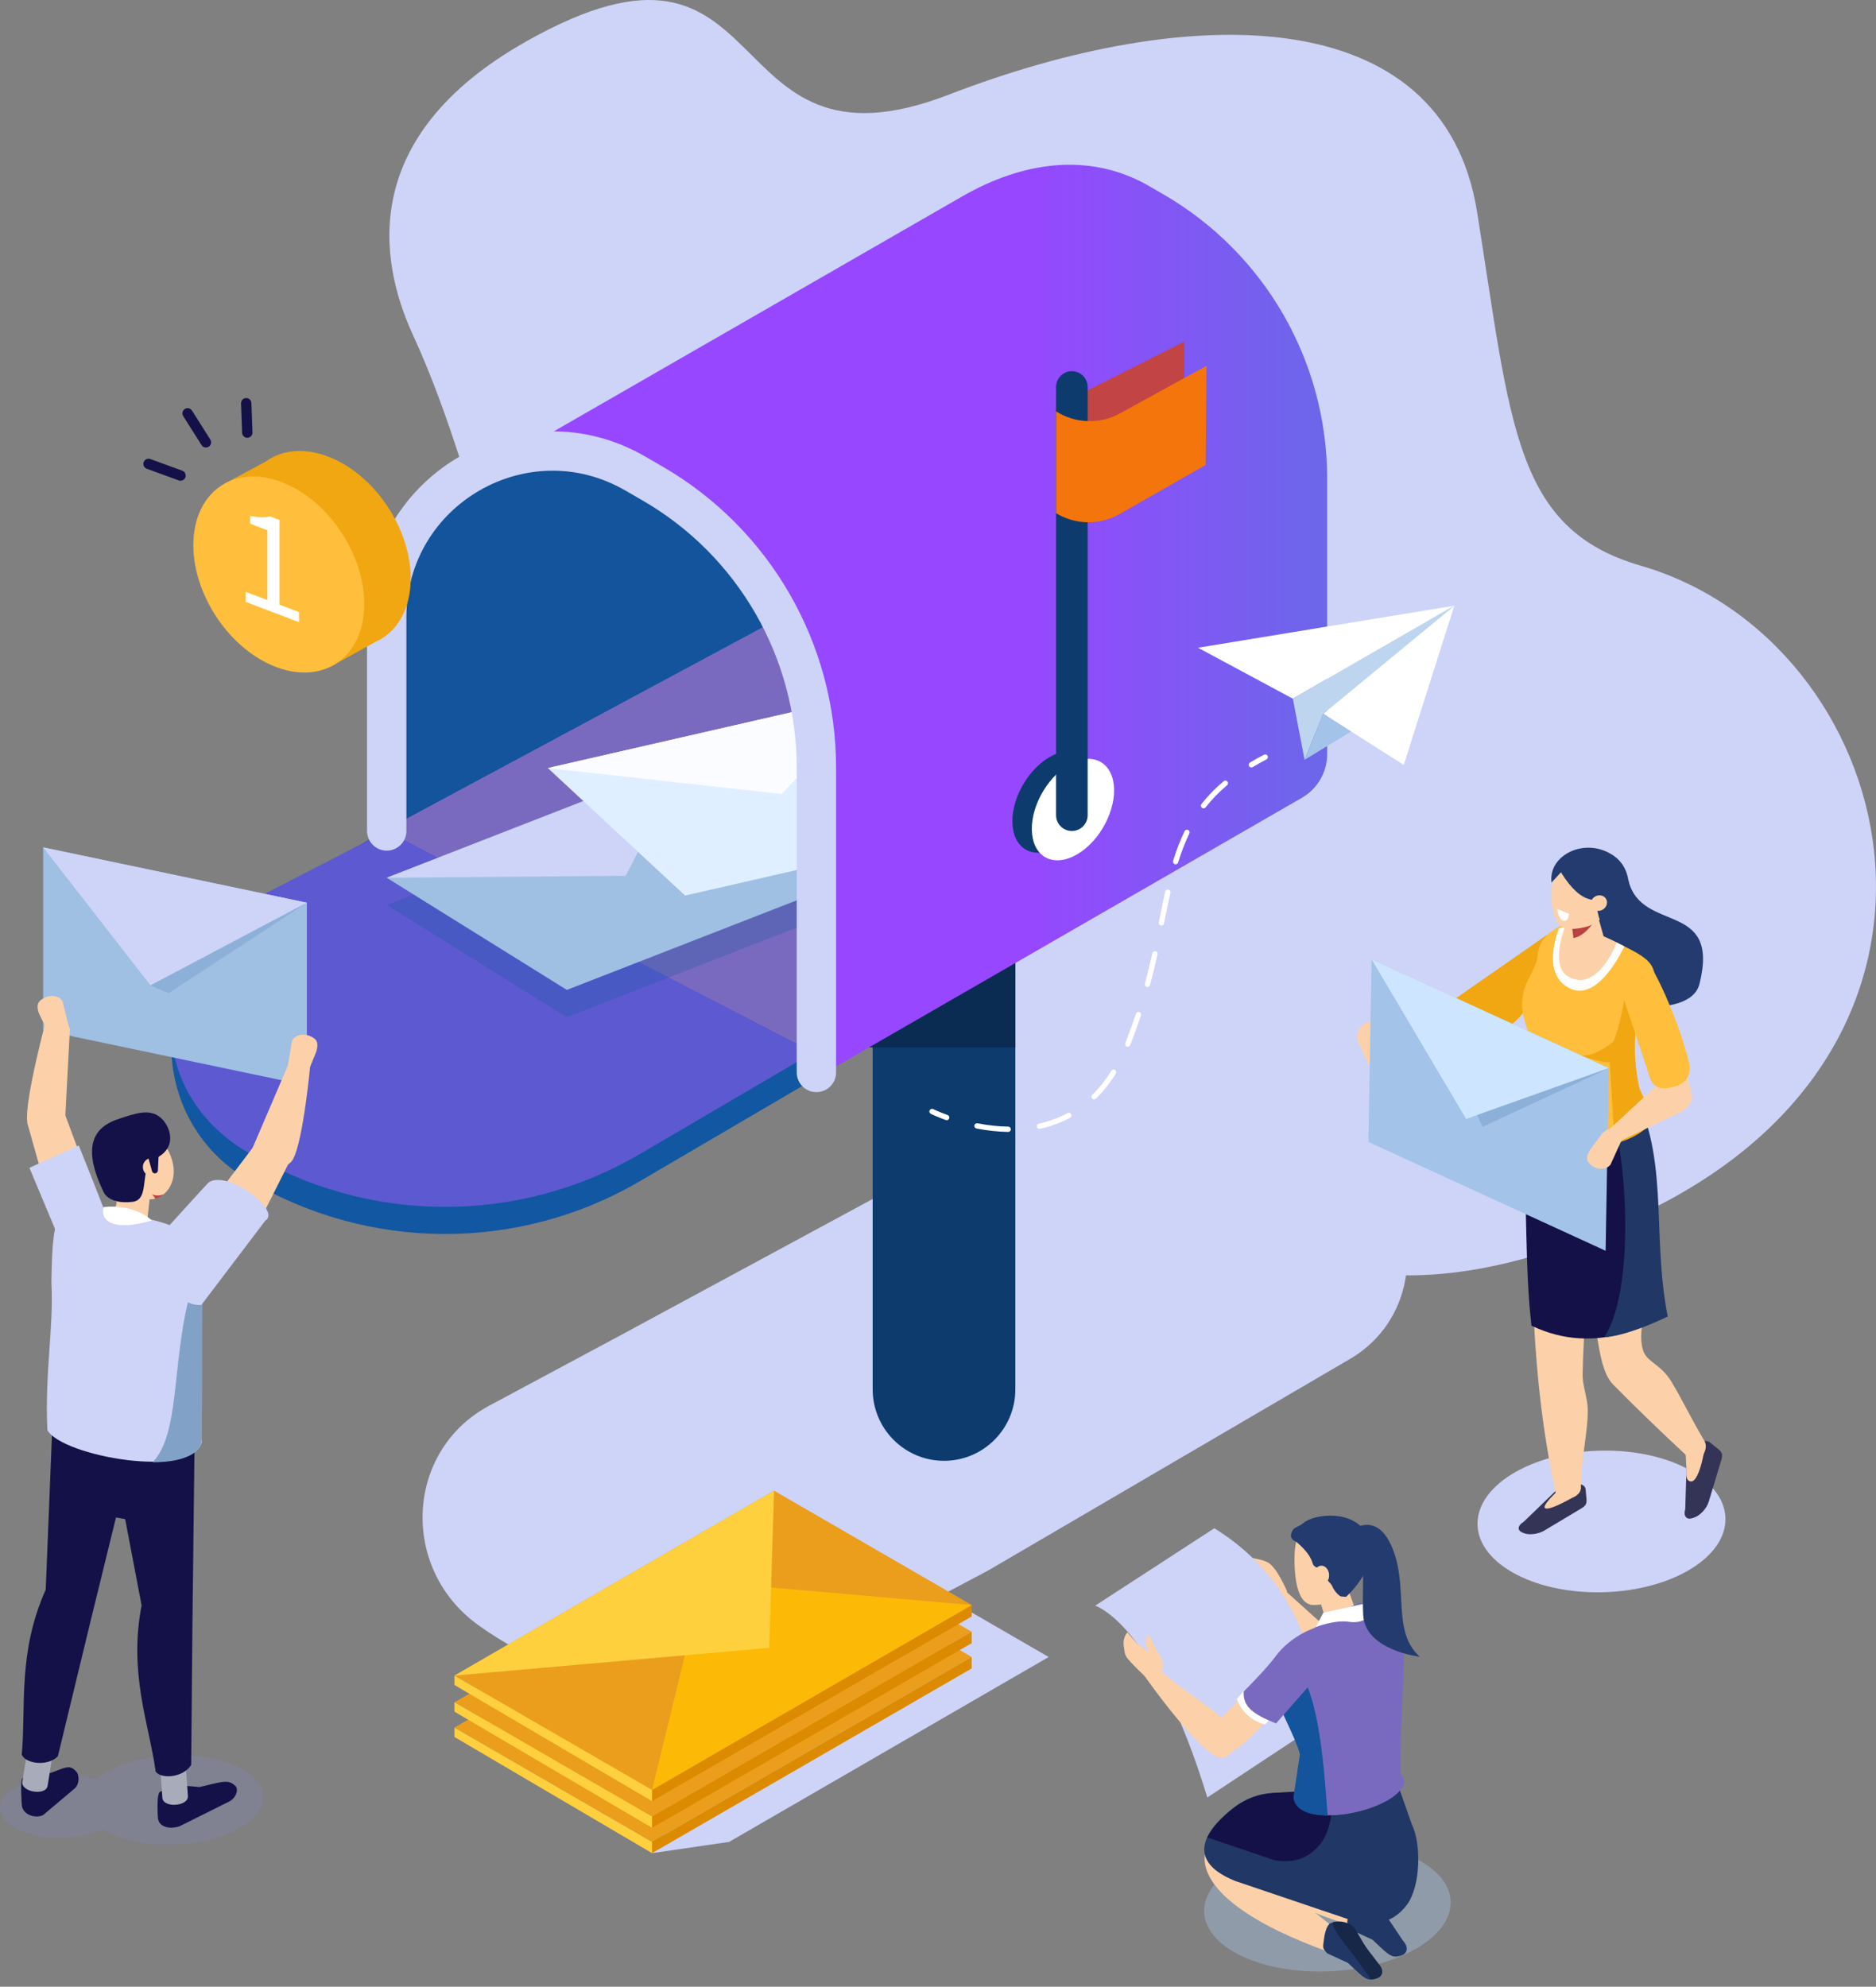 <svg width="254" height="269" viewBox="0 0 254 269" fill="none" xmlns="http://www.w3.org/2000/svg">
<rect x="0" y="0" width="254" height="269" fill="#808080" stroke="none"/>
<path d="M62.43 62.621C60.547 56.757 58.482 50.949 55.909 45.354C51.245 35.205 48.536 18.446 71.214 5.627C106.077 -14.079 96.165 25.293 128.464 12.816C160.765 0.341 195.393 -0.132 199.995 28.725C204.597 57.581 205.014 71.622 222.133 76.588C257.062 86.721 271.353 140.815 222.676 164.157C174 187.502 162.321 155.422 141.247 156.364C120.172 157.308 129.058 81.985 93.54 80.226C71.897 79.155 64.727 69.781 62.43 62.621Z" fill="#CED3F8"/>
<path d="M174.016 215.387L182.407 222.939L177.102 225.201C177.102 225.201 171.606 216.609 171.821 215.975C172.036 215.342 174.015 215.387 174.015 215.387H174.016Z" fill="#FCD1A9"/>
<path d="M174.282 215.519C174.282 215.519 172.881 212.137 171.595 211.513C170.653 211.055 168.75 210.8 167.803 210.696C167.645 210.679 167.565 210.874 167.69 210.966L168.884 211.833L167.292 211.699L167.145 212.842C167.083 213.325 167.411 213.767 167.902 213.862L170.398 214.35C170.398 214.35 169.878 215.29 172.433 216.84C173.033 217.204 174.282 215.519 174.282 215.519Z" fill="#FCD1A9"/>
<path d="M148.269 217.412C148.269 217.412 156.209 219.644 163.467 243.374L178.41 233.502C178.41 233.502 179.936 216.524 164.412 206.922L148.269 217.413V217.412Z" fill="#CED3F8"/>
<path d="M169.66 148.599C162.004 144.004 152.572 143.74 144.87 147.902L83.605 181.017L66.217 190.337C54.892 196.407 54.091 212.343 64.725 220.015C79.013 230.32 97.756 231.731 113.014 223.65L133.816 212.63L182.76 184.014C193.244 177.886 193.072 162.649 182.447 156.272L169.659 148.598L169.66 148.599Z" fill="#CED3F8"/>
<path d="M118.155 65.648H137.473V188.111C137.473 193.454 133.145 197.791 127.814 197.791C122.483 197.791 118.155 193.454 118.155 188.111V65.648Z" fill="#0D3B6E"/>
<path d="M117.696 141.804L118.156 65.648H137.474V141.804H117.696Z" fill="#0A2B52"/>
<path d="M157.52 26.318L155.161 24.952C147.264 20.631 138.413 21.908 130.262 26.603L65.303 63.977L110.115 146.167L176.278 108.014C178.388 106.797 179.69 104.542 179.69 102.103V64.798C179.69 48.923 171.24 34.255 157.522 26.318H157.52Z" fill="url(#paint0_linear_10143_19289)"/>
<path d="M110.115 146.172L51.937 112.51V84.547C51.937 67.24 70.63 56.424 85.587 65.077L87.946 66.442C101.663 74.379 110.113 89.048 110.113 104.922V146.172H110.115Z" fill="#13549C"/>
<path d="M104.913 84.047L51.937 112.515L110.115 146.177V104.927C110.115 97.517 108.272 90.371 104.913 84.047Z" fill="#7A6ABF"/>
<path d="M51.938 112.508L33.51 123.426C19.8 131.551 19.736 151.41 33.394 159.622C49.759 169.462 70.174 169.577 86.649 159.923L110.116 146.17V142.499L51.938 112.508Z" fill="#1257A1"/>
<path d="M52.36 112.508L33.502 122.227C19.793 130.352 19.736 147.74 33.393 155.952C49.758 165.792 70.173 165.907 86.648 156.253L110.115 142.499L52.36 112.508Z" fill="#5D59D0"/>
<path d="M137.07 111.293C137.122 114.779 139.657 116.393 142.733 114.899C145.809 113.404 148.26 109.367 148.208 105.882C148.156 102.396 145.62 100.781 142.545 102.276C139.469 103.771 137.017 107.808 137.07 111.293Z" fill="#0D3B6E"/>
<path d="M139.703 112.324C139.755 115.81 142.291 117.424 145.366 115.93C148.442 114.435 150.894 110.398 150.841 106.913C150.789 103.427 148.254 101.813 145.178 103.307C142.102 104.802 139.651 108.839 139.703 112.324Z" fill="white"/>
<path d="M142.985 54.994L160.328 46.266V58.883L142.985 68.785V54.994Z" fill="#C24444"/>
<g style="mix-blend-mode:multiply" opacity="0.27">
<path d="M110.114 124.724L76.748 137.728L52.36 122.542L92.678 106.828L110.114 117.686V124.724Z" fill="#1257A1"/>
</g>
<path d="M147.263 52.402C147.263 51.218 146.305 50.258 145.124 50.258C143.943 50.258 142.985 51.218 142.985 52.402V110.37C142.985 111.555 143.943 112.515 145.124 112.515C146.305 112.515 147.263 111.555 147.263 110.37V52.402Z" fill="#0D3B6E"/>
<path d="M142.985 55.697L143.029 55.724C145.644 57.362 148.937 57.456 151.642 55.97L163.353 49.531L163.232 62.958L151.606 69.597C148.924 71.129 145.626 71.087 142.985 69.488V55.697Z" fill="#F4750B"/>
<path d="M228.492 212.692C221.823 216.491 211.197 216.577 204.758 212.884C198.318 209.191 198.505 203.117 205.175 199.317C211.844 195.518 222.47 195.431 228.909 199.124C235.348 202.817 235.161 208.892 228.492 212.692Z" fill="#CED3F8"/>
<path d="M206.297 206.051L210.925 201.581C211.546 201.209 212.947 200.953 213.9 200.983C214.328 200.996 214.652 201.285 214.685 201.662L214.757 202.478C214.906 203.646 214.786 203.827 213.966 204.319L209.093 207.235C208.273 207.726 207.018 207.881 206.304 207.579L206.102 207.493C205.39 207.191 205.477 206.541 206.297 206.051Z" fill="#343456"/>
<path d="M214.052 201.493C213.92 203.126 210.578 203.569 210.589 201.907C207.239 186.341 207.337 172.232 207.279 155.924L217.8 147.809C216.364 161.899 214.556 173.804 214.275 186.012C214.239 187.595 214.952 189.304 214.973 190.827C215.018 193.992 213.916 198.41 214.053 201.493H214.052Z" fill="#FCD1A9"/>
<path d="M213.447 202.461C213.447 202.461 209.967 204.561 209.225 204.221C208.598 203.934 211.067 201.703 211.067 201.703L213.447 202.461Z" fill="#FCD1A9"/>
<path d="M228.173 204.337L228.401 196.767C228.613 196.062 229.575 195.964 230.368 195.335C230.725 195.051 231.211 195.047 231.533 195.308L232.225 195.871C233.257 196.646 233.303 196.863 233.022 197.793L231.357 203.315C231.076 204.245 230.183 205.219 229.37 205.48L229.14 205.554C228.328 205.815 227.894 205.268 228.173 204.338V204.337Z" fill="#343456"/>
<path d="M230.898 195.543C230.898 195.543 230.241 200.347 229.047 200.581C229.047 200.581 228.281 200.729 228.318 199.507C228.356 198.284 228.158 195.901 228.158 195.901L230.898 195.544V195.543Z" fill="#FCD1A9"/>
<path d="M230.738 195.054C231.512 196.198 230.089 198.337 228.86 197.562C224.613 193.621 221.438 190.54 218.416 187.472C216.127 185.15 216.611 179.431 214.868 176.167C210.71 168.379 220.116 164.054 222.602 172.797C223.619 176.37 221.523 179.637 222.449 182.79C222.949 184.488 224.824 184.591 226.349 187.156C227.899 189.762 228.559 191.314 230.738 195.054Z" fill="#FCD1A9"/>
<path d="M187.017 144.46C187.981 144.018 188.483 142.984 188.131 142.16L186.107 139.431C185.754 138.606 186.236 137.909 185.27 138.353C184.306 138.795 183.542 139.376 183.889 141.098L184.935 143.402C185.071 143.701 185.244 143.984 185.466 144.223C185.878 144.666 186.259 144.806 187.017 144.458V144.46Z" fill="#FCD1A9"/>
<path d="M220.477 119.199C222.221 126.448 232.94 121.812 230.106 133.196C228.745 138.664 214.815 135.4 214.815 135.4L211.945 119.051L220.475 119.2L220.477 119.199Z" fill="#233B6E"/>
<path d="M209.54 126.52L196.363 135.691C195.658 136.182 195.248 136.992 195.265 137.852C195.301 139.697 195.928 142.513 199.602 141.402C210.542 138.097 209.54 126.52 209.54 126.52Z" fill="#F0A711"/>
<path d="M220.616 147.074C223.369 153.339 221.81 166.866 224.113 178.588C224.113 178.588 216.486 183.886 207.357 179.491C206.433 171.817 206.839 163.036 206.087 152.522L220.616 147.074Z" fill="#131147"/>
<path d="M217.188 181.076C222.066 173.768 219.844 150.675 216.868 147.831L220.333 146.25C226.319 156.062 223.494 166.531 225.798 178.253C225.798 178.253 220.685 180.816 217.188 181.076Z" fill="#213766"/>
<path d="M206.675 152.978C206.491 150.165 207.365 150.054 207.369 146.803C207.37 145.554 207.51 143.735 207.251 141.361C207.007 139.144 205.68 137.447 206.203 134.758C206.29 133.288 207.976 130.95 208.107 129.878C208.316 128.182 208.461 126.615 212.056 125.004L213.617 125.372C214.362 125.547 215.081 125.802 215.756 126.131C222.966 129.631 224.547 129.824 223.966 134.081C223.845 136.274 222.572 134.544 222.155 135.99C221.353 138.764 220.938 142.149 221.887 147.056C222.079 148.046 224.185 151.298 223.467 152.125C219.427 156.768 207.958 155.926 206.675 152.976V152.978Z" fill="#FFBE3B"/>
<path d="M206.745 148.993C206.736 148.985 206.739 149.098 206.745 148.993V148.993Z" fill="#FF5CAB"/>
<path d="M219.638 127.995C219.638 127.995 216.86 134.353 213.015 132.617C209.17 130.881 212.078 125.137 212.078 125.137C212.078 125.137 216.087 126.037 219.637 127.995H219.638Z" fill="#FCD1A9"/>
<path d="M215.117 129.148L214.859 129.195C213.988 129.355 213.197 128.812 213.099 127.989L212.551 123.347C212.454 122.523 213.088 121.72 213.958 121.56L214.216 121.512C215.088 121.352 215.879 121.895 215.977 122.719L217.196 127.052C217.293 127.875 215.987 128.987 215.117 129.148Z" fill="#FCD1A9"/>
<path d="M218.904 127.627C218.904 127.627 216.44 134.19 212.603 132.369C209.626 130.956 211.899 125.531 211.899 125.531L211.088 125.674C211.088 125.674 208.385 132.043 212.735 133.911C216.564 135.555 219.928 128.141 219.928 128.141L218.906 127.627H218.904Z" fill="white"/>
<path d="M212.876 125.695C212.876 125.695 214.997 125.691 216.498 123.711C216.498 123.711 214.984 126.717 213.031 127.014L212.875 125.695H212.876Z" fill="#BA4141"/>
<path d="M223.468 152.129C224.186 151.302 222.08 148.05 221.887 147.06C221.032 142.637 221.286 139.454 221.932 136.836L219.995 134.828C219.632 137.026 219.218 139.186 218.43 141.063C217.771 141.589 215.515 143.256 213.88 142.875C213.88 142.875 216.43 143.829 217.947 143.823L218.627 154.835C220.571 154.324 222.319 153.448 223.468 152.129Z" fill="#F0A711"/>
<path d="M207.322 141.807L208.669 141.754C207.951 141.512 207.264 140.578 207.052 140.268C207.009 140.204 206.984 140.168 206.984 140.168L207.322 141.808V141.807Z" fill="#F0A711"/>
<path d="M217.153 116.333C216.436 115.134 215.316 114.906 214.262 115.57C213.246 115.136 212.001 115.727 211.062 117.263C209.756 119.402 209.83 122.404 210.589 124.303C211 125.331 211.491 126.051 213.936 125.667C215.593 125.378 216.532 124.909 217.493 123.332C218.799 121.193 218.197 118.083 217.152 116.333H217.153Z" fill="#FCD1A9"/>
<path d="M211.346 118.11C214.197 122.705 215.926 121.43 215.984 122.14C215.984 122.14 216.447 124.034 216.447 124.038C216.72 125.453 218.158 124.904 219.521 125.384H219.525C219.525 125.384 222.411 118.73 218.595 115.949C214.769 113.162 209.569 115.749 210.071 119.493L211.344 118.109L211.346 118.11Z" fill="#233B6E"/>
<path d="M217.42 122.754C217.102 123.274 216.423 123.483 215.904 123.22C215.385 122.958 215.221 122.323 215.538 121.803C215.856 121.282 216.535 121.073 217.054 121.336C217.573 121.599 217.737 122.234 217.42 122.754Z" fill="#FCD1A9"/>
<path d="M211.624 124.649C211.195 124.473 210.858 123.772 210.87 123.086L212.423 123.726C212.411 124.414 212.053 124.826 211.624 124.649Z" fill="white"/>
<path d="M217.391 169.355L185.277 154.615L185.707 129.883L217.822 144.623L217.391 169.355Z" fill="#A3C3E8"/>
<path d="M185.707 129.883L198.508 151.504L217.821 144.623L185.707 129.883Z" fill="#CEE5FF"/>
<path d="M215.507 157.819C216.359 158.452 217.504 158.393 218.054 157.687L219.464 154.594C220.014 153.886 219.562 154.335 218.709 153.7C217.858 153.067 218.275 152.315 216.936 153.451L215.427 155.482C215.23 155.746 215.068 156.034 214.965 156.344C214.776 156.92 214.838 157.322 215.507 157.82V157.819Z" fill="#FCD1A9"/>
<path d="M224.339 146.928L217.572 153.204L218.671 154.829L227.599 150.526C228.387 150.146 228.953 149.424 229.126 148.579L228.112 144.07L224.339 146.928Z" fill="#FCD1A9"/>
<path d="M219.864 135.339L223.213 145.348C223.732 147.806 225.464 147.384 226.437 147.2C227.88 146.926 229.108 145.766 228.712 144.036C227.619 139.26 224.848 132.921 223.524 130.925C222.948 130.058 221.926 130.011 220.613 129.535C220.401 129.458 220.728 130.543 220.558 130.745C219.525 131.976 219.251 133.794 219.864 135.339Z" fill="#FFBE3B"/>
<path d="M199.995 150.981L200.739 152.564L217.821 144.629L199.995 150.981Z" fill="#8DB0D9"/>
<path d="M41.55 146.98L5.842 139.486V114.73L41.55 122.224V146.98Z" fill="#9FBFE3"/>
<path d="M5.842 114.73L20.378 133.417L41.55 122.224L5.842 114.73Z" fill="#CED3F8"/>
<path d="M20.377 133.423L22.806 134.485L41.55 122.23L20.377 133.423Z" fill="#8DB0D9"/>
<g style="mix-blend-mode:multiply" opacity="0.21">
<path d="M32.403 239.313C27.834 236.998 20.146 237.086 15.232 239.509C14.394 239.923 13.694 240.379 13.126 240.86C9.925 239.935 5.634 240.199 2.723 241.635C-0.729 243.337 -0.925 246.036 2.285 247.662C5.37 249.226 10.475 249.224 13.933 247.712C14.145 247.842 14.369 247.967 14.608 248.088C19.178 250.402 26.865 250.315 31.779 247.891C36.694 245.468 36.972 241.628 32.402 239.314L32.403 239.313Z" fill="#8288D4"/>
</g>
<path d="M11.342 157.674C10.798 156.31 8.52 150.133 8.52 150.133L3.688 152.031L6.906 163.452L11.342 157.674Z" fill="#FCD1A9"/>
<path d="M10.662 155.09C10.662 155.09 14.067 163.51 14.948 166.061C15.829 168.611 9.368 170.978 9.368 170.978L3.983 158.121L10.662 155.091V155.09Z" fill="#CED3F8"/>
<path d="M4.198 239.752L6.834 240.059C8.57 239.456 9.371 238.858 10.183 239.721L10.413 239.965C10.787 240.59 10.687 241.682 10.109 242.156L5.85 245.749C4.962 246.217 3.277 245.867 2.968 244.571C2.968 244.571 2.67 240.926 3.079 240.726C3.898 240.324 3.489 240.124 4.198 239.75V239.752Z" fill="#131147"/>
<path d="M10.416 204.541L20.341 206.277V195.888L10.416 194.152V204.541Z" fill="#131147"/>
<path d="M23.495 241.662L27.025 241.96C29.548 241.404 30.79 240.847 31.689 241.658L31.945 241.889C32.303 242.475 31.899 243.497 30.991 243.94L24.283 247.287C22.954 247.721 21.494 247.369 21.386 246.156C21.386 246.156 21.114 242.759 21.722 242.573C22.942 242.201 22.431 242.011 23.494 241.664L23.495 241.662Z" fill="#131147"/>
<path d="M25.441 243.173C25.54 244.597 22.082 244.84 21.983 243.415L21.659 238.786L25.116 238.543L25.441 243.173Z" fill="#A8ACBA"/>
<path d="M25.886 238.966C24.813 240.703 21.815 240.923 21.079 239.866C20.168 233.354 17.393 226.567 19.172 217.363L14.015 190.312L26.384 191.747L26.045 220.78L25.886 238.966Z" fill="#131147"/>
<path d="M6.449 241.79C6.223 243.2 2.8 242.65 3.026 241.239L3.76 236.656L7.183 237.208L6.449 241.79Z" fill="#A8ACBA"/>
<path d="M7.834 237.8C6.395 239.247 3.425 238.778 2.948 237.581C3.537 231.031 2.373 223.791 6.192 215.232L7.3 187.715L19.02 191.928L12.11 220.124L7.834 237.798V237.8Z" fill="#131147"/>
<path d="M19.985 159.944C20.208 162.748 18.597 164.166 16.386 163.112C14.175 162.058 13.184 158.664 12.96 155.861C12.737 153.056 14.555 152.788 15.577 152.958C17.993 153.359 19.761 157.139 19.985 159.944Z" fill="#FCD1A9"/>
<path d="M23.524 158.746C23.446 161.558 20.887 163.228 18.803 161.942C16.718 160.656 15.091 157.335 15.169 154.522C15.247 151.71 17 150.473 19.086 151.758C21.171 153.043 23.602 155.933 23.524 158.746Z" fill="#FCD1A9"/>
<path d="M16.808 167.408L16.522 167.333C15.553 167.083 14.966 166.083 15.216 165.111L16.629 159.636C16.88 158.666 17.877 158.077 18.847 158.327L19.134 158.401C20.102 158.652 20.689 159.652 20.439 160.624L19.853 166.085C19.603 167.056 17.778 167.66 16.808 167.408Z" fill="#FCD1A9"/>
<path d="M13.948 161.225C13.948 161.225 14.471 163.12 17.915 162.732C20.515 162.439 18.649 157.968 21.03 156.862C24.248 155.364 22.979 152.208 21.556 151.177C20.133 150.146 18.325 150.741 16.098 151.488C13.742 152.278 10.534 154.106 13.948 161.225Z" fill="#131147"/>
<path d="M21.812 158.05C21.794 158.734 21.225 159.273 20.543 159.254C19.861 159.235 19.323 158.665 19.342 157.981C19.361 157.298 19.93 156.759 20.611 156.778C21.293 156.797 21.831 157.367 21.812 158.05Z" fill="#FCD1A9"/>
<path d="M6.415 193.636C6.04 185.994 7.296 179.619 6.96 173.651C7.09 162.244 8.248 164.645 11.965 163.877L14.461 163.598C15.241 163.746 15.964 164.106 16.734 164.296C19.962 165.087 22.03 165.264 24.349 166.521C26.413 167.641 26.533 170.636 26.528 173.144C27.086 180.497 27.232 191.564 27.337 195.193C26.163 200.389 8.378 197.156 6.415 193.639V193.636Z" fill="#CED3F8"/>
<path d="M21.042 162.283L20.59 161.699C20.59 161.699 21.225 162.075 22.155 161.705C22.155 161.705 21.671 162.176 21.043 162.283H21.042Z" fill="#BA4141"/>
<path d="M27.404 174L25.51 176.047C23.287 185.039 24.317 194.153 20.672 197.988C22.902 197.982 24.946 197.688 26.458 196.575C26.539 196.585 27.237 195.964 27.338 194.843L27.404 174.001V174Z" fill="#82A1C7"/>
<path d="M14.037 163.433C14.037 163.433 13.433 165.087 15.376 165.702C17.319 166.316 20.529 165.234 20.529 165.234C20.529 165.234 18.392 162.989 14.035 163.433H14.037Z" fill="white"/>
<path d="M21.028 158.866C20.804 158.896 20.595 158.737 20.566 158.512L19.834 155.885C19.805 155.66 20.39 155.793 20.614 155.762C20.839 155.733 21.482 155.528 21.511 155.753L21.382 158.403C21.412 158.628 21.253 158.837 21.028 158.866Z" fill="#131147"/>
<path d="M6.315 137.832C6.315 137.832 3.346 148.852 3.681 151.808C4.014 154.763 8.836 151.205 8.836 151.205L9.464 139.305L6.315 137.833V137.832Z" fill="#FCD1A9"/>
<path d="M5.938 135.145C6.917 134.615 8.06 134.823 8.477 135.608L9.297 138.921C9.714 139.709 9.347 139.196 8.365 139.727C7.386 140.257 7.659 141.073 6.531 139.749L5.405 137.499C5.259 137.207 5.15 136.894 5.108 136.567C5.029 135.96 5.168 135.561 5.939 135.145H5.938Z" fill="#FCD1A9"/>
<path d="M42.03 144.004C42.03 144.004 41.093 154.29 39.695 156.915C38.299 159.539 34.035 155.812 34.035 155.812L38.958 144.319L42.03 144.004Z" fill="#FCD1A9"/>
<path d="M42.033 140.306C41.017 139.849 39.893 140.141 39.535 140.955L38.96 144.32C38.601 145.135 38.93 144.597 39.948 145.055C40.964 145.512 40.751 146.345 41.779 144.942L42.737 142.616C42.863 142.314 42.947 141.993 42.966 141.664C43.001 141.054 42.833 140.667 42.033 140.307V140.306Z" fill="#FCD1A9"/>
<path d="M34.562 166.435C35.264 165.145 39.121 157.434 39.121 157.434L34.581 154.914L24.788 167.844L34.562 166.435Z" fill="#FCD1A9"/>
<path d="M27.27 176.68L35.912 165.282C38.229 163.909 30.592 158.243 28.202 160.144C28.051 160.264 20.59 168.499 20.59 168.499C20.59 168.499 22.674 177.048 27.27 176.68Z" fill="#CED3F8"/>
<path d="M98.717 249.392L141.987 224.356L115.233 208.875L88.287 250.912L98.717 249.392Z" fill="#CED3F8"/>
<path d="M88.287 249.392L131.557 224.356L104.802 208.875L61.532 233.912L88.287 249.392Z" fill="#EA9E1C"/>
<path d="M61.532 233.914V235.184L88.287 250.914V249.394L61.532 233.914Z" fill="#FFD03E"/>
<path d="M131.557 225.91L88.287 250.911V249.391L131.557 224.355V225.91Z" fill="#DC8B00"/>
<path d="M88.287 245.97L131.557 220.934L104.802 205.453L61.532 230.49L88.287 245.97Z" fill="#EA9E1C"/>
<path d="M61.532 230.484V231.754L88.287 247.484V245.964L61.532 230.484Z" fill="#FFD03E"/>
<path d="M131.557 222.488L88.287 247.49V245.969L131.557 220.934V222.488Z" fill="#DC8B00"/>
<path d="M88.287 242.354L131.557 217.317L104.802 201.836L61.532 226.873L88.287 242.354Z" fill="#EA9E1C"/>
<path d="M61.532 226.875V228.145L88.287 243.875V242.356L61.532 226.875Z" fill="#FFD03E"/>
<path d="M131.557 218.87L88.287 243.872V242.353L131.557 217.316V218.87Z" fill="#DC8B00"/>
<path d="M88.287 242.357L93.888 219.382L101.938 214.73L131.557 217.32L88.287 242.357Z" fill="#FCBA06"/>
<path d="M61.532 226.873L104.145 223.111L104.802 201.836L61.532 226.873Z" fill="#FFD03E"/>
<path d="M184.099 219.413L181.376 213.688L177.833 214.016L179.769 220.03L184.099 219.413Z" fill="#FCD1A9"/>
<path d="M183 206.824C183 206.824 184.77 216.827 177.987 217.22C177.987 217.22 175.31 218.197 175.265 211.165C175.222 204.134 180.075 205.109 183 206.824Z" fill="#FCD1A9"/>
<path d="M177.232 217.189C177.232 217.189 178.945 215.991 179.78 214.004L182.72 215.741L183.964 219.13L179.56 219.64L178.912 217.233C178.912 217.233 177.692 217.439 177.232 217.187V217.189Z" fill="#FCD1A9"/>
<path d="M182.243 216.212L181.76 216.171C181.335 216.277 180.586 215.283 180.425 214.87C180.139 214.139 179.213 213.764 178.928 212.659C178.815 212.221 177.918 212.416 177.708 211.625C177.321 210.168 175.497 208.756 175.497 208.756C175.497 208.756 174.621 208.454 174.808 207.718C175.08 206.642 175.731 206.858 176.416 206.254C177.946 204.905 183.519 204.332 185.142 207.947C186.994 212.073 182.242 216.213 182.242 216.213L182.243 216.212Z" fill="#233B6E"/>
<path d="M177.964 213.265C178 213.958 178.475 214.51 179.025 214.498C179.575 214.486 179.992 213.915 179.955 213.222C179.919 212.529 179.444 211.976 178.894 211.988C178.344 212.001 177.927 212.572 177.964 213.265Z" fill="#FCD1A9"/>
<g style="mix-blend-mode:multiply" opacity="0.4">
<path d="M191.65 263.89C185.203 267.566 174.637 267.982 168.05 264.819C161.463 261.656 161.35 256.112 167.796 252.436C174.243 248.761 184.809 248.344 191.396 251.508C197.983 254.671 198.096 260.215 191.65 263.89Z" fill="#A8C4E5"/>
</g>
<path d="M167.139 249.645C167.139 249.645 167.194 256.027 183.135 260.76L184.106 259.265L170.603 245.801L167.139 249.646V249.645Z" fill="#FCD1A9"/>
<path d="M182.955 261.305L185.801 262.618C187.499 264.148 188.212 265.118 189.257 264.888L189.553 264.822C190.598 264.591 190.771 263.655 189.937 262.741L186.677 257.89C185.844 256.976 184.411 256.727 183.37 257.185C183.37 257.185 182.744 257.471 182.506 259.437C182.37 260.559 182.288 260.575 182.955 261.305Z" fill="#213766"/>
<path d="M163.34 250.449C163.34 250.449 159.811 257.008 179.752 264.236L181.168 261.429L167.448 250.624L163.34 250.449Z" fill="#FCD1A9"/>
<path d="M189.316 241.777L172.374 242.746C170.459 242.856 168.618 243.531 167.098 244.703C163.889 247.183 159.819 251.672 167.223 254.676L182.154 259.729C185.356 260.846 188.29 260.8 190.466 257.934C192.383 255.408 192.439 249.591 191.153 247.016L189.316 241.777Z" fill="#213766"/>
<path d="M167.112 244.738C165.727 245.808 164.181 247.253 163.467 248.791L172.486 251.844C174.927 252.298 177.137 251.805 178.867 249.526C180.099 247.904 180.558 244.928 180.391 242.324L172.387 242.782C170.471 242.892 168.63 243.567 167.111 244.74L167.112 244.738Z" fill="#131147"/>
<path d="M179.688 264.475L182.492 265.769C184.166 267.276 184.868 268.233 185.899 268.005L186.19 267.94C187.221 267.712 187.391 266.79 186.57 265.89L185.221 264.128C184.959 263.785 184.716 263.426 184.497 263.053L183.357 261.111C182.535 260.21 181.123 259.965 180.098 260.415C180.098 260.415 179.481 260.697 179.245 262.634C179.111 263.739 179.032 263.754 179.688 264.475Z" fill="#213766"/>
<path d="M189.643 240.294C189.643 240.294 189.596 236.096 189.739 233.504C189.947 229.719 190.121 222.875 190.122 222.847C190.122 220.849 190.957 219.64 187.618 217.896L183.982 217L179.272 219.384C179.272 219.384 172.472 224.412 172.91 229.045C173.115 231.21 175.333 234.528 176.157 237.5L175.28 243.324C175.671 247.802 188.062 245.52 189.965 241.844C190.364 241.075 189.911 240.372 189.643 240.296V240.294Z" fill="#7A6ABF"/>
<path d="M176.62 227.58C179.154 232.19 179.556 244.612 179.778 245.82C177.283 245.823 175.277 245.107 175.123 243.348L176 237.524C175.176 234.552 172.958 231.234 172.754 229.069C172.605 227.498 173.29 225.88 174.26 224.429C174.522 224.252 174.68 224.148 174.68 224.148C174.68 224.148 175.367 225.299 176.62 227.58Z" fill="#13549C"/>
<path d="M166.026 233.127C162.136 229.644 158.265 227.865 156.211 225.004L154.897 226.823C154.897 226.823 163.597 239.267 165.842 237.928C169.195 235.928 166.026 233.127 166.026 233.127Z" fill="#FCD1A9"/>
<path d="M177.208 225.798C177.208 225.798 168.996 236.93 166.566 237.156C164.136 237.382 164.715 233.211 164.715 233.211L174.097 223.809L177.206 225.799L177.208 225.798Z" fill="#FCD1A9"/>
<path d="M168.436 228.906L167.457 230.037C167.457 230.037 168.233 232.69 171.271 233.5L172.289 232.4L168.435 228.906H168.436Z" fill="white"/>
<path d="M178.347 220.297C178.347 220.297 174.884 221.275 172.654 224.331C171.438 225.997 168.388 229.033 168.388 229.033C168.271 231.04 169.57 232.077 172.77 233.35L183.011 221.661L178.348 220.298L178.347 220.297Z" fill="#7A6ABF"/>
<path d="M178.145 220.307L179.174 218.358L186.672 216.715C186.672 216.715 185.978 220.091 182.623 219.59C180.68 219.299 178.145 220.307 178.145 220.307Z" fill="white"/>
<path d="M155.123 222.328C155.088 222.633 155.462 223.342 155.548 223.79C155.781 224.992 155.78 226.159 155.78 226.159C155.78 226.159 156.76 226.996 157.314 226.043C157.868 225.09 156.628 223.496 156.628 223.496L155.616 221.493C155.616 221.493 155.253 221.21 155.125 222.33L155.123 222.328Z" fill="#FCD1A9"/>
<path d="M152.274 223.708C152.212 223.315 152.146 222.878 152.146 222.878C152.06 222.183 152.196 221.567 152.632 221.023L154.042 222.627C154.907 223.168 155.606 223.664 155.721 224.185L156.214 224.402C156.284 224.433 156.333 224.499 156.342 224.578L156.626 226.87C156.649 227.059 156.45 227.194 156.294 227.093C156.127 226.983 155.893 226.818 155.624 226.62L155.459 227.397C155.459 227.397 153.5 225.555 152.782 224.694C152.775 224.685 152.766 224.675 152.757 224.665C152.504 224.4 152.329 224.071 152.272 223.71L152.274 223.708Z" fill="#FCD1A9"/>
<path d="M186.626 265.85L185.277 264.089C185.015 263.745 184.773 263.387 184.553 263.013L183.413 261.071C182.672 260.258 181.452 259.985 180.468 260.269C180.379 260.137 180.516 260.413 180.468 260.269C180.254 260.76 181.506 262.629 183.121 264.515L185.559 267.902C185.581 267.934 185.606 267.965 185.629 267.995C185.736 267.998 185.842 267.989 185.953 267.964L186.245 267.899C187.275 267.671 187.446 266.749 186.625 265.849L186.626 265.85Z" fill="#172747"/>
<path d="M110.114 121.029L76.748 134.034L52.36 118.847L92.678 103.133L110.114 113.991V121.029Z" fill="#9FBFE3"/>
<path d="M52.36 118.847L84.714 118.583L92.678 103.133L52.36 118.847Z" fill="#CED3F8"/>
<path d="M110.114 104.921C110.114 101.88 109.802 98.885 109.204 95.973L74.178 103.995L92.759 121.259L110.113 117.284V104.922L110.114 104.921Z" fill="#E0EFFF"/>
<path d="M109.971 103.138L105.82 107.509L74.181 103.995L109.207 95.973C109.207 95.973 110.464 100.296 109.972 103.136L109.971 103.138Z" fill="#FAFCFF"/>
<path d="M52.36 112.509V83.582C52.36 66.275 71.054 55.459 86.01 64.112L88.369 65.477C102.087 73.415 110.537 88.083 110.537 103.957V145.207" stroke="#CED3F8" stroke-width="5.33" stroke-linecap="round" stroke-linejoin="round"/>
<path d="M182.285 207.693C182.285 207.693 186.14 203.974 188.467 209.48C190.794 214.986 188.363 220.82 192.225 224.319C192.225 224.319 184.797 223.465 184.568 218.646C184.339 213.828 185.29 209.908 182.65 209.441C180.01 208.973 182.285 207.693 182.285 207.693Z" fill="#233B6E"/>
<path d="M162.205 87.704L196.905 82.008L175.044 94.6L162.205 87.704Z" fill="white"/>
<path d="M196.905 82.008L179.158 96.637L190.061 103.57L196.905 82.008Z" fill="white"/>
<path d="M175.044 94.6L176.631 102.877L179.158 96.637L196.905 82.008L175.044 94.6Z" fill="#BED5F0"/>
<path d="M176.631 102.881L182.932 99.041L179.158 96.641L176.631 102.881Z" fill="#A3C3E8"/>
<path d="M128.245 151.663C128.184 151.675 128.12 151.67 128.057 151.648C126.804 151.196 126.061 150.829 126.03 150.814C125.852 150.725 125.78 150.51 125.868 150.333C125.956 150.155 126.171 150.082 126.349 150.171C126.355 150.175 127.09 150.537 128.299 150.973C128.486 151.04 128.581 151.246 128.515 151.432C128.471 151.556 128.365 151.641 128.245 151.664V151.663Z" fill="white"/>
<path d="M140.798 152.844C140.608 152.881 140.423 152.758 140.381 152.568C140.339 152.374 140.462 152.183 140.655 152.139C142.039 151.836 143.348 151.356 144.546 150.711C144.722 150.618 144.939 150.682 145.032 150.858C145.126 151.033 145.06 151.251 144.885 151.344C143.629 152.019 142.257 152.524 140.809 152.842C140.805 152.842 140.802 152.842 140.798 152.843V152.844ZM136.571 153.253C136.548 153.257 136.524 153.259 136.498 153.259C135.116 153.239 133.673 153.084 132.207 152.797C132.012 152.758 131.886 152.569 131.925 152.375C131.962 152.18 132.152 152.054 132.345 152.092C133.768 152.371 135.168 152.524 136.508 152.542C136.706 152.545 136.864 152.708 136.862 152.906C136.859 153.08 136.734 153.223 136.57 153.254L136.571 153.253ZM148.195 148.857C148.081 148.879 147.958 148.845 147.871 148.755C147.732 148.613 147.735 148.386 147.876 148.247C148.827 147.316 149.7 146.218 150.469 144.987C150.574 144.818 150.796 144.767 150.964 144.873C151.132 144.978 151.183 145.201 151.077 145.369C150.277 146.648 149.369 147.79 148.378 148.762C148.325 148.813 148.261 148.845 148.194 148.857H148.195ZM152.754 141.727C152.688 141.74 152.62 141.734 152.552 141.707C152.369 141.633 152.281 141.423 152.355 141.24L152.437 141.035C152.922 139.8 153.381 138.528 153.799 137.255C153.861 137.067 154.064 136.964 154.252 137.026C154.44 137.088 154.543 137.292 154.481 137.481C154.059 138.766 153.595 140.051 153.104 141.298L153.02 141.509C152.973 141.626 152.87 141.706 152.754 141.727ZM155.425 133.637C155.374 133.646 155.319 133.645 155.265 133.63C155.074 133.579 154.961 133.38 155.012 133.189C155.359 131.901 155.689 130.551 156.021 129.063C156.064 128.869 156.255 128.747 156.448 128.791C156.642 128.834 156.763 129.027 156.72 129.22C156.385 130.719 156.053 132.078 155.705 133.376C155.667 133.514 155.555 133.611 155.425 133.637ZM157.313 125.322C157.269 125.33 157.222 125.33 157.175 125.322C156.981 125.283 156.855 125.093 156.895 124.899L156.982 124.467C157.247 123.159 157.496 121.923 157.764 120.718C157.807 120.524 158 120.401 158.191 120.444C158.385 120.487 158.507 120.679 158.464 120.873C158.198 122.071 157.949 123.304 157.686 124.609L157.598 125.04C157.569 125.187 157.452 125.296 157.313 125.322ZM159.242 117.021C159.187 117.031 159.127 117.029 159.07 117.011C158.88 116.953 158.774 116.752 158.832 116.562C159.293 115.058 159.801 113.743 160.385 112.541C160.471 112.361 160.687 112.288 160.865 112.375C161.044 112.461 161.116 112.677 161.03 112.856C160.463 114.023 159.967 115.305 159.517 116.773C159.477 116.905 159.368 116.996 159.24 117.021H159.242ZM163.019 109.445C162.921 109.463 162.816 109.441 162.73 109.375C162.574 109.252 162.547 109.025 162.67 108.869C163.544 107.753 164.528 106.74 165.678 105.772C165.829 105.644 166.056 105.664 166.184 105.816C166.312 105.969 166.292 106.195 166.14 106.323C165.027 107.26 164.077 108.238 163.233 109.314C163.178 109.385 163.1 109.43 163.018 109.445H163.019Z" fill="white"/>
<path d="M169.494 103.908C169.35 103.935 169.199 103.871 169.12 103.739C169.017 103.569 169.073 103.348 169.243 103.246C169.842 102.886 170.481 102.529 171.142 102.185C171.319 102.093 171.535 102.162 171.627 102.339C171.718 102.515 171.649 102.732 171.473 102.824C170.825 103.162 170.198 103.511 169.612 103.863C169.574 103.886 169.535 103.901 169.495 103.908H169.494Z" fill="white"/>
<path d="M55.588 79.048C55.962 72.198 51.093 64.536 44.715 61.935C42.123 60.878 39.682 60.819 37.67 61.579C37.054 61.812 36.479 62.122 35.951 62.505L30.404 65.492L32.521 69.202C32.508 69.342 32.495 69.482 32.487 69.625C32.136 76.064 36.417 83.219 42.231 86.216L44.592 90.353L50.771 86.945C53.511 85.737 55.377 82.946 55.589 79.049L55.588 79.048Z" fill="#F0A711"/>
<path d="M49.3 82.501C48.926 89.351 43.453 92.793 37.073 90.191C30.694 87.588 25.826 79.926 26.199 73.078C26.573 66.228 32.047 62.786 38.427 65.388C44.806 67.991 49.674 75.653 49.3 82.501Z" fill="#FFBE3B"/>
<path d="M33.269 80.133L36.198 81.246V71.798L33.871 70.914V69.848C35.033 70.089 35.878 70.088 36.579 69.933L37.842 70.412V81.871L40.49 82.878V84.245L33.268 81.499V80.133H33.269Z" fill="white"/>
<path d="M19.453 62.571C19.586 62.207 19.988 62.019 20.352 62.152L24.681 63.73L24.81 63.792C25.088 63.963 25.217 64.311 25.101 64.629C24.984 64.948 24.662 65.131 24.339 65.083L24.202 65.049L19.872 63.47C19.509 63.337 19.321 62.935 19.453 62.571Z" fill="#131147"/>
<path d="M33.311 53.895C33.65 53.883 33.943 54.113 34.019 54.431L34.039 54.571L34.184 58.552C34.198 58.939 33.895 59.264 33.508 59.278C33.121 59.292 32.795 58.99 32.781 58.602L32.635 54.623L32.645 54.48C32.699 54.158 32.972 53.908 33.311 53.895Z" fill="#131147"/>
<path d="M25.026 55.374C25.313 55.193 25.681 55.245 25.907 55.481L25.995 55.592L28.475 59.516C28.683 59.843 28.585 60.277 28.257 60.484C27.971 60.665 27.604 60.613 27.378 60.378L27.29 60.267L24.808 56.343L24.745 56.216C24.629 55.91 24.739 55.556 25.026 55.374Z" fill="#131147"/>
<defs>
<linearGradient id="paint0_linear_10143_19289" x1="65.301" y1="84.239" x2="179.687" y2="84.239" gradientUnits="userSpaceOnUse">
<stop offset="0.08" stop-color="#9747FF"/>
<stop offset="0.64" stop-color="#9747FF"/>
<stop offset="1" stop-color="#6B67E9"/>
</linearGradient>
</defs>
</svg>
